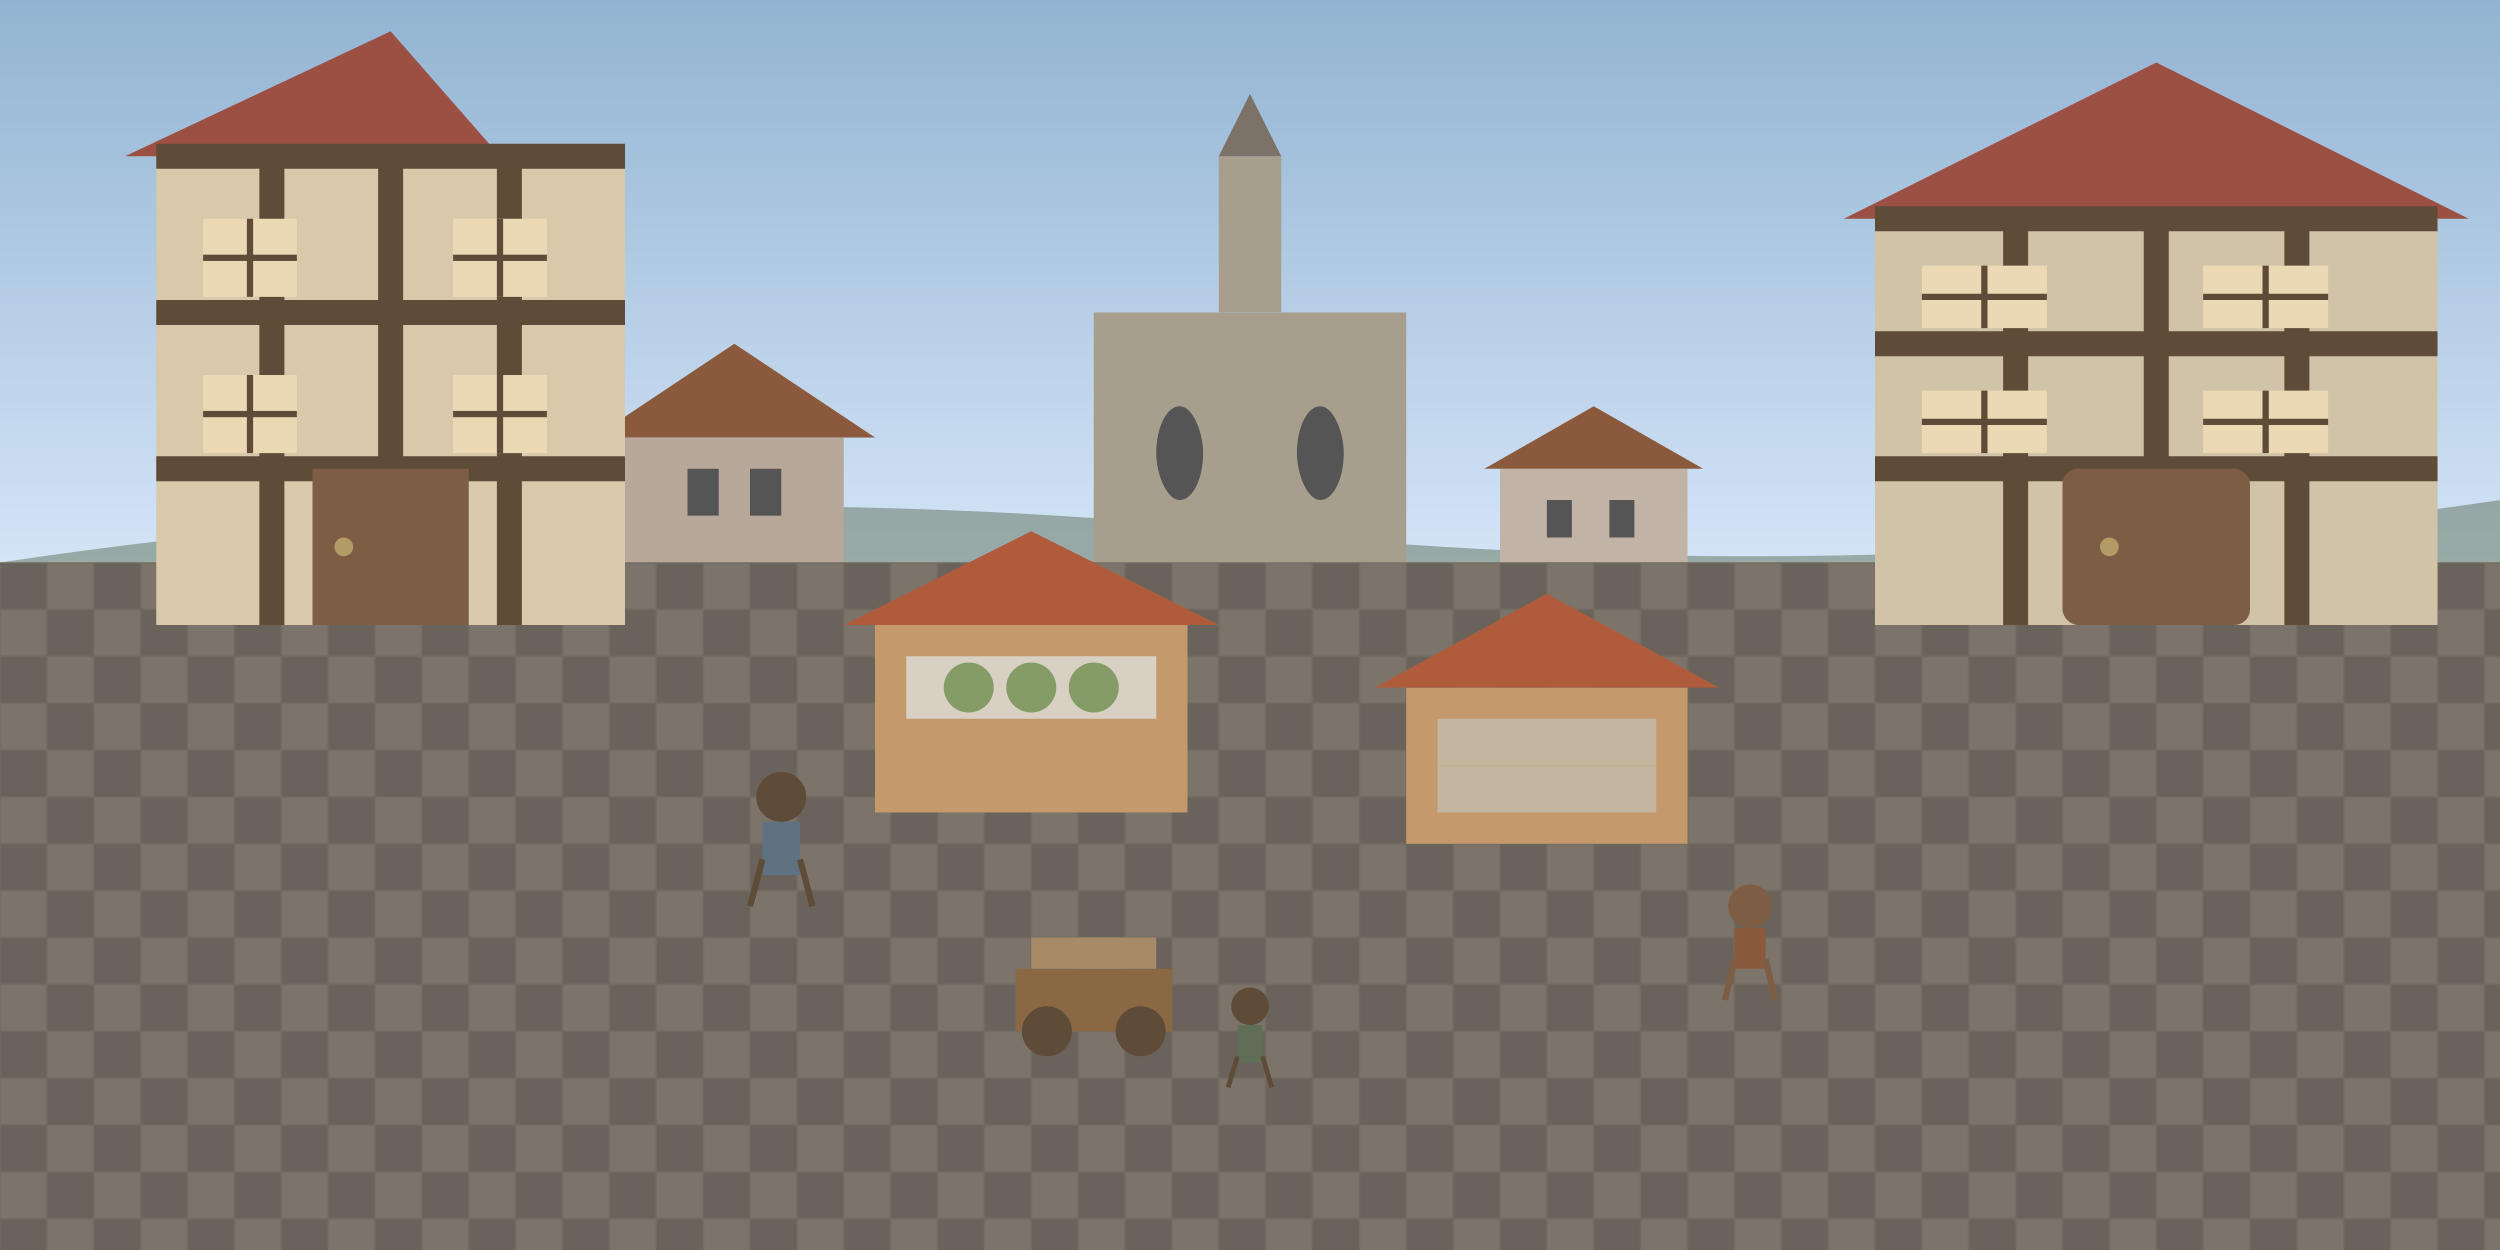 <?xml version="1.0" encoding="UTF-8"?>
<svg xmlns="http://www.w3.org/2000/svg" viewBox="0 0 800 400" width="800" height="400">
  <!-- Background -->
  <rect width="800" height="400" fill="#e6e6e6"/>
  
  <!-- Sky gradient -->
  <linearGradient id="skyGradient" x1="0%" y1="0%" x2="0%" y2="100%">
    <stop offset="0%" stop-color="#92b4d2"/>
    <stop offset="100%" stop-color="#d4e4f7"/>
  </linearGradient>
  <rect width="800" height="180" fill="url(#skyGradient)"/>
  
  <!-- Distant hills -->
  <path d="M0 180 Q 200 150, 400 170 Q 600 190, 800 160 L 800 400 L 0 400 Z" fill="#5d7057" opacity="0.5"/>
  
  <!-- Background buildings - distant town -->
  <g>
    <!-- Church/Cathedral -->
    <rect x="350" y="100" width="100" height="80" fill="#a89e8e"/>
    <rect x="390" y="50" width="20" height="50" fill="#a89e8e"/>
    <path d="M390 50 L400 30 L410 50 Z" fill="#7d7267"/>
    <rect x="370" y="130" width="15" height="30" fill="#555555" rx="7.5" ry="15"/>
    <rect x="415" y="130" width="15" height="30" fill="#555555" rx="7.5" ry="15"/>
    
    <!-- Houses in background -->
    <rect x="200" y="140" width="70" height="40" fill="#b8a89a"/>
    <path d="M190 140 L235 110 L280 140" fill="#8b5a3c"/>
    <rect x="220" y="150" width="10" height="15" fill="#555555"/>
    <rect x="240" y="150" width="10" height="15" fill="#555555"/>
    
    <rect x="480" y="150" width="60" height="30" fill="#c1b3a5"/>
    <path d="M475 150 L510 130 L545 150" fill="#8b5a3c"/>
    <rect x="495" y="160" width="8" height="12" fill="#555555"/>
    <rect x="515" y="160" width="8" height="12" fill="#555555"/>
  </g>
  
  <!-- Main street -->
  <rect x="0" y="180" width="800" height="220" fill="#736b5e"/>
  
  <!-- Cobblestone pattern -->
  <pattern id="cobblestone" patternUnits="userSpaceOnUse" width="30" height="30">
    <rect width="30" height="30" fill="#736b5e"/>
    <path d="M0 0 L15 0 L15 15 L0 15 Z" fill="#6a635b"/>
    <path d="M15 15 L30 15 L30 30 L15 30 Z" fill="#6a635b"/>
    <path d="M0 15 L15 15 L15 30 L0 30 Z" fill="#7c746a"/>
    <path d="M15 0 L30 0 L30 15 L15 15 Z" fill="#7c746a"/>
  </pattern>
  <rect x="0" y="180" width="800" height="220" fill="url(#cobblestone)"/>
  
  <!-- Buildings on left side -->
  <g>
    <!-- Building 1 -->
    <rect x="50" y="50" width="150" height="150" fill="#d7c9a9"/>
    <path d="M40 50 L125 10 L160 50" fill="#9c5043"/>
    
    <!-- Timber frames -->
    <line x1="50" y1="50" x2="200" y2="50" stroke="#5e4b38" stroke-width="8"/>
    <line x1="50" y1="100" x2="200" y2="100" stroke="#5e4b38" stroke-width="8"/>
    <line x1="50" y1="150" x2="200" y2="150" stroke="#5e4b38" stroke-width="8"/>
    <line x1="87" y1="50" x2="87" y2="200" stroke="#5e4b38" stroke-width="8"/>
    <line x1="125" y1="50" x2="125" y2="200" stroke="#5e4b38" stroke-width="8"/>
    <line x1="163" y1="50" x2="163" y2="200" stroke="#5e4b38" stroke-width="8"/>
    
    <!-- Door -->
    <rect x="100" y="150" width="50" height="50" fill="#7d5e45"/>
    <circle cx="110" cy="175" r="3" fill="#b39b68"/>
    
    <!-- Windows -->
    <rect x="65" y="70" width="30" height="25" fill="#ebd8b5"/>
    <line x1="65" y1="82.5" x2="95" y2="82.5" stroke="#5e4b38" stroke-width="2"/>
    <line x1="80" y1="70" x2="80" y2="95" stroke="#5e4b38" stroke-width="2"/>
    
    <rect x="145" y="70" width="30" height="25" fill="#ebd8b5"/>
    <line x1="145" y1="82.5" x2="175" y2="82.5" stroke="#5e4b38" stroke-width="2"/>
    <line x1="160" y1="70" x2="160" y2="95" stroke="#5e4b38" stroke-width="2"/>
    
    <rect x="65" y="120" width="30" height="25" fill="#ebd8b5"/>
    <line x1="65" y1="132.5" x2="95" y2="132.5" stroke="#5e4b38" stroke-width="2"/>
    <line x1="80" y1="120" x2="80" y2="145" stroke="#5e4b38" stroke-width="2"/>
    
    <rect x="145" y="120" width="30" height="25" fill="#ebd8b5"/>
    <line x1="145" y1="132.5" x2="175" y2="132.5" stroke="#5e4b38" stroke-width="2"/>
    <line x1="160" y1="120" x2="160" y2="145" stroke="#5e4b38" stroke-width="2"/>
  </g>
  
  <!-- Buildings on right side -->
  <g>
    <!-- Building 2 -->
    <rect x="600" y="70" width="180" height="130" fill="#d1c3a7"/>
    <path d="M590 70 L690 20 L790 70" fill="#9c5043"/>
    
    <!-- Timber frames -->
    <line x1="600" y1="70" x2="780" y2="70" stroke="#5e4b38" stroke-width="8"/>
    <line x1="600" y1="110" x2="780" y2="110" stroke="#5e4b38" stroke-width="8"/>
    <line x1="600" y1="150" x2="780" y2="150" stroke="#5e4b38" stroke-width="8"/>
    <line x1="645" y1="70" x2="645" y2="200" stroke="#5e4b38" stroke-width="8"/>
    <line x1="690" y1="70" x2="690" y2="200" stroke="#5e4b38" stroke-width="8"/>
    <line x1="735" y1="70" x2="735" y2="200" stroke="#5e4b38" stroke-width="8"/>
    
    <!-- Door -->
    <rect x="660" y="150" width="60" height="50" fill="#7d5e45" rx="5" ry="5"/>
    <circle cx="675" cy="175" r="3" fill="#b39b68"/>
    
    <!-- Windows -->
    <rect x="615" y="85" width="40" height="20" fill="#ebd8b5"/>
    <line x1="615" y1="95" x2="655" y2="95" stroke="#5e4b38" stroke-width="2"/>
    <line x1="635" y1="85" x2="635" y2="105" stroke="#5e4b38" stroke-width="2"/>
    
    <rect x="705" y="85" width="40" height="20" fill="#ebd8b5"/>
    <line x1="705" y1="95" x2="745" y2="95" stroke="#5e4b38" stroke-width="2"/>
    <line x1="725" y1="85" x2="725" y2="105" stroke="#5e4b38" stroke-width="2"/>
    
    <rect x="615" y="125" width="40" height="20" fill="#ebd8b5"/>
    <line x1="615" y1="135" x2="655" y2="135" stroke="#5e4b38" stroke-width="2"/>
    <line x1="635" y1="125" x2="635" y2="145" stroke="#5e4b38" stroke-width="2"/>
    
    <rect x="705" y="125" width="40" height="20" fill="#ebd8b5"/>
    <line x1="705" y1="135" x2="745" y2="135" stroke="#5e4b38" stroke-width="2"/>
    <line x1="725" y1="125" x2="725" y2="145" stroke="#5e4b38" stroke-width="2"/>
  </g>
  
  <!-- Market stalls -->
  <g>
    <!-- Stall 1 -->
    <rect x="280" y="200" width="100" height="60" fill="#c49a6c"/>
    <path d="M270 200 L330 170 L390 200" fill="#b05b3b"/>
    <rect x="290" y="210" width="80" height="20" fill="#d7d0c3"/>
    <circle cx="310" cy="220" r="8" fill="#859c67"/>
    <circle cx="330" cy="220" r="8" fill="#859c67"/>
    <circle cx="350" cy="220" r="8" fill="#859c67"/>
  </g>
  
  <g>
    <!-- Stall 2 -->
    <rect x="450" y="220" width="90" height="50" fill="#c49a6c"/>
    <path d="M440 220 L495 190 L550 220" fill="#b05b3b"/>
    <rect x="460" y="230" width="70" height="15" fill="#c4b59e"/>
    <rect x="460" y="245" width="70" height="15" fill="#c4b59e"/>
  </g>
  
  <!-- People in the market -->
  <g>
    <!-- Person 1 -->
    <g transform="translate(250, 280)">
      <circle cx="0" cy="-25" r="8" fill="#5e4b38"/>
      <rect x="-6" y="-17" width="12" height="17" fill="#5e7282"/>
      <line x1="-6" y1="-5" x2="-10" y2="10" stroke="#5e4b38" stroke-width="2"/>
      <line x1="6" y1="-5" x2="10" y2="10" stroke="#5e4b38" stroke-width="2"/>
    </g>
    
    <!-- Person 2 -->
    <g transform="translate(560, 310)">
      <circle cx="0" cy="-20" r="7" fill="#7d5e45"/>
      <rect x="-5" y="-13" width="10" height="13" fill="#8b5a3c"/>
      <line x1="-5" y1="-3" x2="-8" y2="10" stroke="#7d5e45" stroke-width="2"/>
      <line x1="5" y1="-3" x2="8" y2="10" stroke="#7d5e45" stroke-width="2"/>
    </g>
    
    <!-- Person 3 -->
    <g transform="translate(400, 340)">
      <circle cx="0" cy="-18" r="6" fill="#5e4b38"/>
      <rect x="-4" y="-12" width="8" height="12" fill="#616e57"/>
      <line x1="-4" y1="-2" x2="-7" y2="8" stroke="#5e4b38" stroke-width="1.5"/>
      <line x1="4" y1="-2" x2="7" y2="8" stroke="#5e4b38" stroke-width="1.5"/>
    </g>
    
    <!-- Cart -->
    <g transform="translate(350, 320)">
      <rect x="-25" y="-10" width="50" height="20" fill="#8b6844"/>
      <circle cx="-15" cy="10" r="8" fill="#5e4b38"/>
      <circle cx="15" cy="10" r="8" fill="#5e4b38"/>
      <rect x="-20" y="-20" width="40" height="10" fill="#a78b69"/>
    </g>
  </g>
</svg>